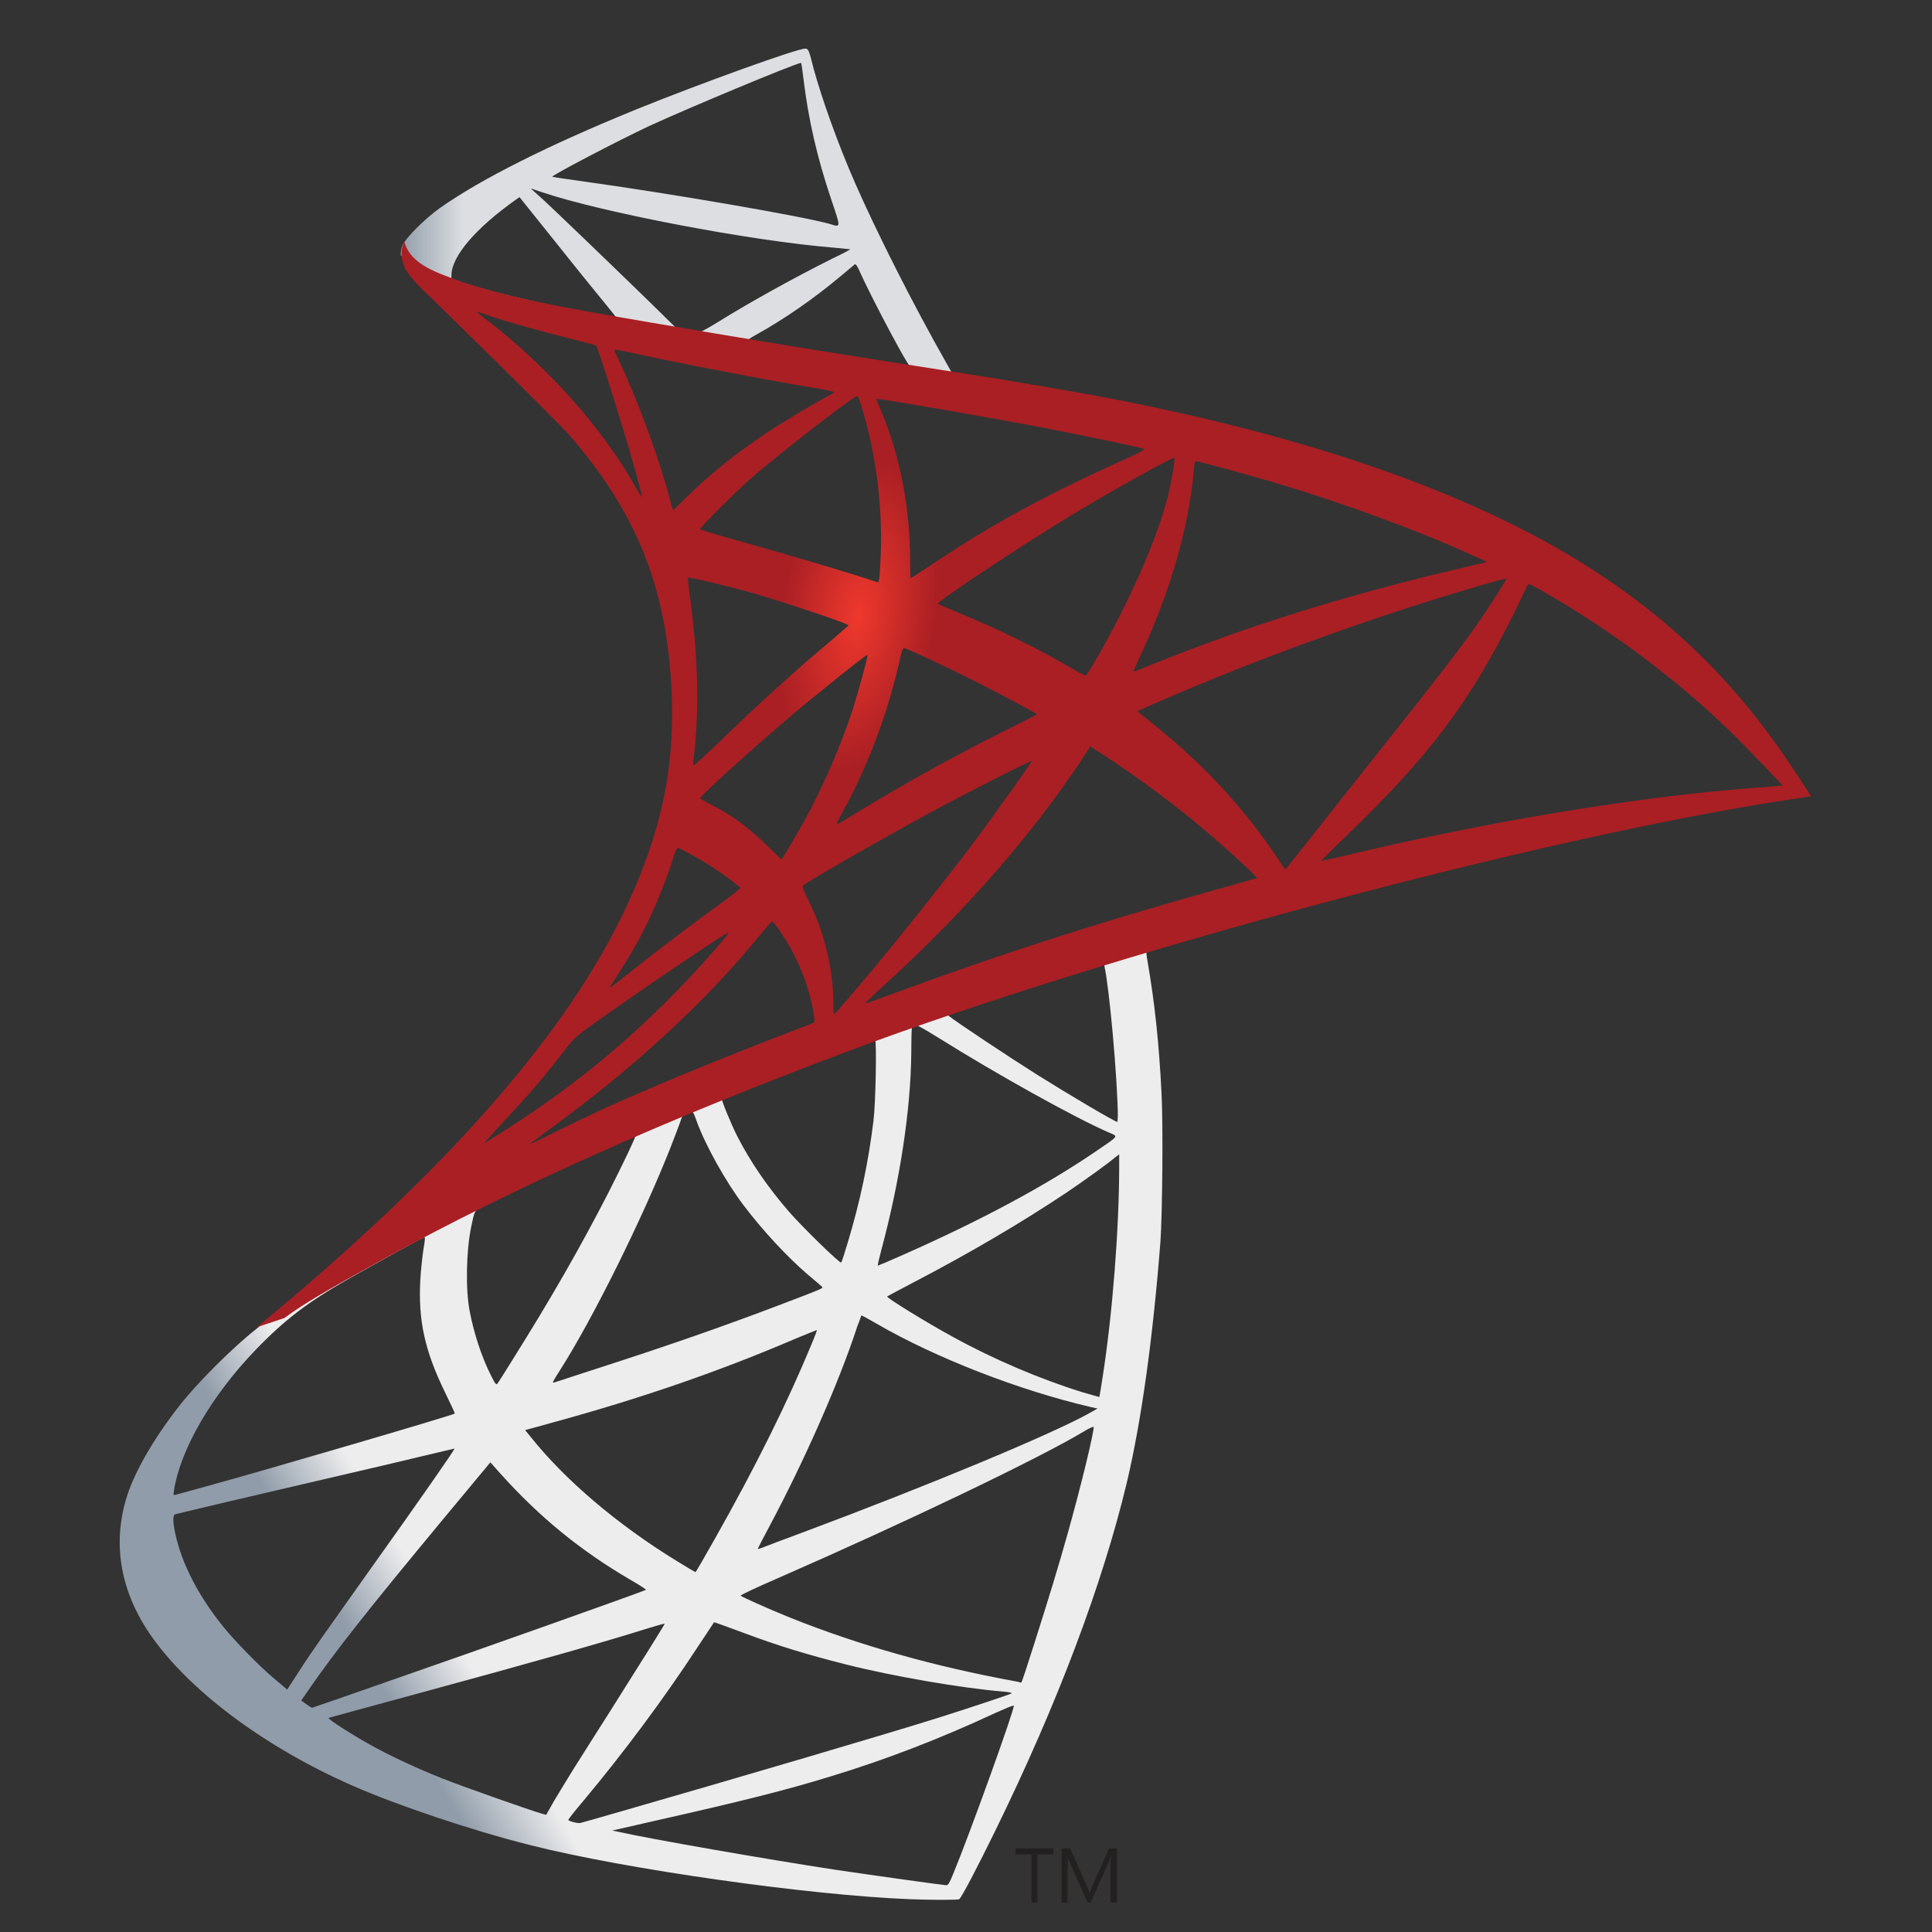 <?xml version="1.0" encoding="UTF-8"?>
<svg xmlns="http://www.w3.org/2000/svg" xmlns:xlink="http://www.w3.org/1999/xlink" version="1.1" id="Layer_1" x="0px" y="0px" width="95px" height="95px" viewBox="0 0 95 95" xml:space="preserve">
<rect x="0" y="0" width="95" height="95" fill="#333333" stroke="none"/>
<g transform="matrix(.569 0 0 .569 199.451 -82.735)">
	
		<linearGradient id="SVGID_1_" gradientUnits="userSpaceOnUse" x1="-8977.669" y1="3329.66" x2="-8804.203" y2="3227.162" gradientTransform="matrix(0.038 0 0 0.038 25.077 167.242)">
		<stop offset="0" style="stop-color:#909CA9"></stop>
		<stop offset="1" style="stop-color:#EEEDEE"></stop>
	</linearGradient>
	<path fill="url(#SVGID_1_)" d="M-247.902,224.288l-32.038,10.462l-27.872,12.301l-7.797,2.06c-1.986,1.888-4.068,3.802-6.321,5.739   c-2.471,2.13-4.77,4.068-6.538,5.471c-1.962,1.552-4.868,4.455-6.345,6.295c-2.204,2.761-3.947,5.691-4.697,7.945   c-1.333,4.068-0.678,8.185,1.889,11.987c3.294,4.843,9.857,9.783,17.509,13.15c3.899,1.718,10.461,3.923,15.401,5.157   c8.21,2.082,24.096,4.335,32.837,4.675c1.768,0.072,4.141,0.072,4.237,0c0.194-0.124,1.55-2.713,3.125-5.933   c5.375-10.972,9.249-21.263,11.357-30.052c1.26-5.329,2.252-12.424,2.907-20.827c0.17-2.35,0.242-10.219,0.094-12.884   c-0.218-4.358-0.604-7.893-1.208-11.356c-0.098-0.509-0.124-0.97-0.074-0.993c0.096-0.073,0.388-0.17,4.334-1.308L-247.902,224.288   L-247.902,224.288L-247.902,224.288L-247.902,224.288z M-255.215,228.575c0.29,0,1.066,7.433,1.258,12.131   c0.051,0.994,0.026,1.648-0.024,1.648c-0.192,0-4.092-2.302-6.875-4.044c-2.422-1.527-7.023-4.577-7.749-5.159   c-0.244-0.168-0.219-0.192,1.766-0.872C-263.474,231.141-255.481,228.575-255.215,228.575z M-271.536,233.95   c0.216,0,0.775,0.314,2.107,1.138c4.989,3.124,11.77,6.901,14.674,8.161c0.896,0.386,0.994,0.242-1.064,1.648   c-4.407,3.002-9.905,5.955-16.638,8.935c-1.186,0.532-2.179,0.944-2.205,0.944c-0.046,0,0.098-0.606,0.291-1.33   c1.623-6.033,2.544-12.132,2.592-17.025c0.023-2.422,0.023-2.422,0.242-2.494C-271.585,233.95-271.561,233.95-271.536,233.95z    M-274.904,235.234c0.147,0.144,0.049,5.569-0.144,7.045c-0.437,3.536-1.114,6.831-2.228,10.535   c-0.268,0.896-0.509,1.648-0.558,1.696c-0.096,0.122-3.415-3.124-4.504-4.383c-1.889-2.18-3.366-4.359-4.456-6.491   c-0.556-1.088-1.428-3.218-1.356-3.292C-287.761,240.078-274.999,235.136-274.904,235.234L-274.904,235.234z M-290.741,241.457   c0.024,0,0.049,0,0.072,0.022c0.049,0.05,0.219,0.438,0.365,0.874c0.775,2.106,2.517,5.205,4.02,7.191   c1.646,2.18,3.802,4.505,5.592,6.031c0.582,0.484,1.114,0.944,1.187,1.016c0.146,0.146,0.195,0.122-3.754,1.624   c-4.575,1.744-9.565,3.486-15.279,5.327c-1.366,0.441-2.73,0.882-4.092,1.332c-0.218,0.072-0.146-0.048,0.484-1.042   c2.833-4.431,7.143-13.124,9.567-19.276c0.411-1.066,0.823-2.132,0.895-2.374c0.098-0.338,0.219-0.46,0.533-0.628   C-290.983,241.506-290.813,241.457-290.741,241.457L-290.741,241.457z M-295.582,243.467c0.072,0.048-1.163,2.638-2.374,5.013   c-2.349,4.576-4.916,9.081-8.354,14.552c-0.582,0.944-1.139,1.818-1.211,1.914c-0.121,0.17-0.17,0.122-0.557-0.63   c-0.823-1.622-1.502-3.704-1.865-5.617c-0.364-1.89-0.291-5.181,0.121-7.217c0.314-1.5,0.29-1.476,1.017-1.84   C-305.705,248.069-295.68,243.371-295.582,243.467L-295.582,243.467z M-253.812,245.161v1.019c0,5.399-0.58,12.809-1.428,18.21   c-0.146,0.946-0.266,1.72-0.29,1.742c0,0-0.702-0.192-1.526-0.434c-3.632-1.14-7.581-2.81-11.14-4.771   c-2.35-1.284-5.764-3.391-5.667-3.487c0.024-0.024,1.042-0.558,2.228-1.188c4.746-2.47,9.298-5.132,13.247-7.771   c1.476-0.994,3.704-2.592,4.188-3.028L-253.812,245.161L-253.812,245.161z M-313.867,252.328c0.097,0,0.072,0.196-0.073,1.066   c-0.097,0.63-0.218,1.794-0.265,2.593c-0.196,3.534,0.387,6.151,2.13,9.735c0.485,0.992,0.872,1.816,0.848,1.84   c-0.17,0.146-16.201,4.843-21.238,6.225c-1.501,0.409-2.808,0.774-2.906,0.798c-0.17,0.048-0.193,0.024-0.121-0.39   c0.557-3.558,3.27-8.209,7.046-12.132c2.519-2.614,4.529-4.14,7.968-6.101c2.471-1.404,6.272-3.51,6.562-3.608   C-313.915,252.328-313.891,252.328-313.867,252.328L-313.867,252.328z M-276.09,259.087c0.023-0.026,0.605,0.29,1.307,0.702   c5.183,3.002,12.4,5.787,18.551,7.217l0.556,0.12l-0.776,0.436c-3.22,1.792-13.801,6.199-24.627,10.243   c-1.574,0.582-3.124,1.164-3.415,1.284c-0.291,0.122-0.556,0.194-0.556,0.17c0-0.026,0.437-0.872,0.993-1.914   c3.026-5.665,6.078-12.568,7.628-17.362C-276.234,259.521-276.115,259.109-276.09,259.087L-276.09,259.087z M-279.94,260.345   c0.025,0.026-0.17,0.532-0.412,1.114c-2.107,5.109-4.867,10.68-8.402,16.928c-0.896,1.6-1.647,2.882-1.673,2.882   c-0.023,0-0.751-0.436-1.621-0.968c-5.134-3.149-9.687-7.023-12.664-10.777l-0.437-0.532l2.203-0.606   c7.894-2.156,14.603-4.481,21.263-7.337C-280.738,260.661-279.964,260.345-279.94,260.345z M-256.014,268.7   C-256.014,268.7-255.99,268.724-256.014,268.7c0.024,0.556-1.212,5.547-2.229,9.155c-0.848,3.027-1.574,5.399-2.906,9.587   c-0.58,1.842-1.09,3.367-1.114,3.367c-0.022,0-0.17-0.022-0.314-0.072c-7.192-1.31-13.634-3.125-19.687-5.545   c-1.696-0.68-4.118-1.768-4.262-1.89c-0.049-0.048,1.405-0.728,3.244-1.526c11.019-4.818,22.448-10.293,26.371-12.64   C-256.451,268.844-256.087,268.7-256.014,268.7L-256.014,268.7z M-311.251,270.59c0.048,0.048-3.028,4.479-7.338,10.509   c-1.502,2.106-3.245,4.579-3.899,5.497c-0.654,0.92-1.647,2.374-2.204,3.245l-1.017,1.574l-1.091-0.92   c-1.284-1.068-3.511-3.342-4.504-4.601c-2.083-2.592-3.487-5.327-4.044-7.821c-0.267-1.164-0.267-1.744-0.025-1.816   c0.363-0.098,6.829-1.624,12.883-3.027c3.366-0.776,7.264-1.696,8.669-2.036C-312.414,270.856-311.275,270.59-311.251,270.59z    M-308.151,271.776l0.774,0.872c3.488,3.899,7.048,6.781,11.358,9.299c0.774,0.436,1.356,0.824,1.307,0.85   c-0.168,0.12-14.965,5.374-21.818,7.747c-3.85,1.358-7.022,2.446-7.046,2.446c-0.025,0-0.242-0.144-0.485-0.314l-0.436-0.316   l0.702-1.016c2.277-3.294,5.134-6.903,11.357-14.41L-308.151,271.776L-308.151,271.776z M-288.827,285.602   c0.024-0.022,1.089,0.364,2.396,0.85c3.149,1.186,5.644,1.938,8.986,2.784c4.116,1.042,10.074,2.058,13.585,2.348   c0.534,0.05,0.824,0.098,0.726,0.17c-0.17,0.098-3.729,1.284-6.344,2.108c-4.165,1.31-16.879,5.06-27.243,8.039   c-1.913,0.558-3.56,1.018-3.657,1.042c-0.242,0.05-1.041-0.17-1.041-0.268c0-0.046,0.58-0.798,1.284-1.62   c3.486-4.165,6.949-8.815,9.832-13.222C-289.506,286.62-288.827,285.626-288.827,285.602L-288.827,285.602z M-293.089,285.724   c0.024,0.026-1.695,2.785-4.697,7.533c-1.284,2.008-2.713,4.286-3.221,5.085c-0.484,0.774-1.21,1.986-1.622,2.662l-0.703,1.236   l-0.363-0.098c-0.872-0.242-6.998-2.398-8.621-3.052c-2.01-0.798-4.092-1.766-5.642-2.59c-1.938-1.042-4.358-2.592-4.165-2.64   c0.048-0.024,3.366-0.922,7.362-2.01c10.607-2.883,16.491-4.553,20.341-5.765C-293.719,285.87-293.113,285.7-293.089,285.724   L-293.089,285.724z M-262.94,292.795h0.024c0.096,0.242-3.824,11.14-5.254,14.58c-0.315,0.774-0.435,0.966-0.605,0.944   c-0.412-0.026-6.102-0.824-9.567-1.334c-6.028-0.92-16.151-2.688-18.693-3.27l-0.581-0.12l3.607-0.824   c7.749-1.744,11.479-2.688,15.256-3.851c4.771-1.45,9.494-3.27,14.264-5.496C-263.738,293.087-263.109,292.819-262.94,292.795   L-262.94,292.795z"></path>
	
		<linearGradient id="SVGID_2_" gradientUnits="userSpaceOnUse" x1="-8970.857" y1="-65.508" x2="-8831.281" y2="-65.508" gradientTransform="matrix(0.038 0 0 0.038 25.077 167.242)">
		<stop offset="0" style="stop-color:#949FAB"></stop>
		<stop offset="1" style="stop-color:#DCDEE1"></stop>
	</linearGradient>
	<path fill="url(#SVGID_2_)" d="M-280.931,149.606c-0.535-0.072-9.131,3.027-14.677,5.279c-7.482,3.051-13.293,5.957-16.879,8.475   c-1.331,0.946-3.002,2.616-3.269,3.27c-0.096,0.242-0.145,0.533-0.145,0.824l3.245,3.076l7.724,2.47l18.38,3.293l21.018,3.609   l0.218-1.817c-0.072,0-0.12-0.024-0.192-0.024l-2.762-0.436l-0.556-0.993c-2.858-5.037-6.004-11.285-7.846-15.499   c-1.428-3.27-2.784-7.046-3.536-9.759C-280.617,149.727-280.666,149.63-280.931,149.606L-280.931,149.606L-280.931,149.606   L-280.931,149.606z M-281.32,150.841h0.024c0.025,0.025,0.121,0.702,0.218,1.501c0.412,3.391,1.163,6.659,2.349,10.196   c0.896,2.664,0.896,2.519-0.144,2.204c-2.471-0.678-13.537-2.591-21.553-3.705c-1.284-0.17-2.373-0.34-2.373-0.363   c-0.097-0.098,5.787-3.173,8.378-4.383C-291.104,154.764-281.999,150.962-281.32,150.841z M-304.665,161.689l0.946,0.315   c5.133,1.744,18.039,4.214,25.16,4.794c0.798,0.073,1.477,0.146,1.5,0.146c0.026,0.024-0.653,0.388-1.525,0.799   c-3.438,1.719-7.217,3.826-9.831,5.449c-0.777,0.484-1.479,0.872-1.574,0.872c-0.098,0-0.605-0.098-1.138-0.17l-0.97-0.146   l-2.421-2.374c-4.262-4.141-7.604-7.337-8.888-8.547L-304.665,161.689z M-305.633,162.44l3.415,4.262   c1.864,2.35,3.754,4.65,4.165,5.158c0.411,0.509,0.75,0.921,0.727,0.946c-0.098,0.072-4.94-0.874-7.508-1.454   c-2.639-0.606-3.729-0.897-5.351-1.405l-1.333-0.436v-0.339c0.025-1.623,2.084-4.044,5.571-6.514L-305.633,162.44z    M-276.623,168.252c0.098,0,0.219,0.217,0.508,0.872c0.823,1.815,3.392,6.708,4.02,7.652c0.195,0.315,0.533,0.339-2.882-0.218   c-8.209-1.332-10.849-1.768-10.849-1.816c0-0.024,0.242-0.194,0.556-0.364c2.544-1.404,5.111-3.197,7.388-5.109   c0.556-0.46,1.065-0.896,1.161-0.969C-276.695,168.252-276.646,168.227-276.623,168.252L-276.623,168.252z"></path>
	
		<radialGradient id="SVGID_3_" cx="-18939.996" cy="-19922.889" r="185.315" gradientTransform="matrix(-0.036 -0.005 0.011 -0.073 -739.058 -1350.378)" gradientUnits="userSpaceOnUse">
		<stop offset="0" style="stop-color:#EF382D"></stop>
		<stop offset="1" style="stop-color:#A91F24"></stop>
	</radialGradient>
	<path fill="url(#SVGID_3_)" d="M-315.586,166.29c0,0-0.532,0.848-0.023,2.107c0.315,0.775,1.235,1.72,2.276,2.689   c0,0,10.777,10.509,12.083,12.011c5.956,6.876,8.547,13.657,8.791,23.005c0.145,6.005-0.993,11.285-3.827,17.411   c-5.036,10.995-15.667,23.128-32.062,36.59l2.398-0.798c1.549-1.162,3.657-2.398,8.597-5.109   c11.406-6.249,24.241-11.988,39.98-17.897c22.664-8.523,59.935-18.501,81.146-21.745l2.205-0.34l-0.34-0.532   c-1.938-3.003-3.27-4.867-4.867-6.853c-4.649-5.763-10.291-10.438-17.192-14.312c-9.493-5.303-21.773-9.444-37.319-12.519   c-2.93-0.581-9.371-1.695-14.601-2.494c-11.091-1.719-18.258-2.906-26.154-4.262c-2.832-0.485-7.071-1.212-9.88-1.817   c-1.453-0.315-4.238-0.969-6.417-1.72C-312.535,169.026-315.054,168.348-315.586,166.29L-315.586,166.29z M-309.337,172.345   c0.023-0.024,0.41,0.121,0.92,0.291c0.919,0.314,2.107,0.678,3.511,1.065c1.064,0.293,2.129,0.575,3.197,0.848   c1.453,0.363,2.665,0.702,2.688,0.702c0.171,0.17,2.616,7.991,3.44,10.994c0.314,1.138,0.556,2.106,0.532,2.106   c-0.025,0.025-0.29-0.388-0.606-0.945c-2.833-4.988-7.313-10.049-12.495-14.117C-308.829,172.805-309.337,172.369-309.337,172.345z    M-297.424,175.637c0.121,0,0.653,0.074,1.307,0.219c4.118,0.92,11.504,2.325,16.225,3.124c0.8,0.121,1.431,0.267,1.431,0.315   c0,0.049-0.293,0.217-0.656,0.411c-0.798,0.412-4.019,2.325-5.084,3.052c-2.688,1.792-5.108,3.729-6.853,5.473   c-0.702,0.702-1.309,1.283-1.309,1.283s-0.144-0.411-0.265-0.92c-0.872-3.366-2.689-8.355-4.335-11.866   c-0.267-0.557-0.486-1.065-0.486-1.114C-297.45,175.662-297.45,175.637-297.424,175.637L-297.424,175.637z M-276.453,179.634   c0.145,0.048,0.386,0.871,0.872,2.688c0.896,3.512,1.308,7.435,1.163,11.091c-0.049,1.016-0.097,1.961-0.146,2.083l-0.072,0.242   l-1.261-0.412c-2.591-0.823-6.804-2.059-10.412-3.076c-2.058-0.557-3.729-1.065-3.729-1.114c0-0.145,3.002-3.148,4.286-4.286   C-283.306,184.694-276.671,179.561-276.453,179.634L-276.453,179.634z M-274.783,179.875c0.075-0.072,10.025,1.648,14.556,2.52   c3.366,0.654,8.257,1.671,8.547,1.792c0.146,0.048-0.364,0.339-1.987,1.065c-6.39,2.882-11.139,5.473-15.859,8.621   c-1.235,0.824-2.277,1.502-2.301,1.502c-0.025,0-0.049-0.702-0.049-1.549c0-4.601-0.92-9.252-2.616-13.174   C-274.662,180.264-274.806,179.901-274.783,179.875z M-249.042,184.961c0.076,0.073-0.24,2.035-0.532,3.197   c-0.872,3.608-3.22,8.961-6.1,13.997c-0.511,0.896-0.97,1.622-1.019,1.646c-0.048,0.025-0.702-0.339-1.452-0.774   c-2.81-1.648-6.005-3.197-9.494-4.65c-0.966-0.411-1.815-0.751-1.839-0.798c-0.169-0.146,7.628-5.304,11.744-7.774   C-254.465,187.819-249.136,184.864-249.042,184.961z M-247.2,185.251c0.218,0,4.625,1.212,6.927,1.89   c5.689,1.696,12.227,4.092,16.49,6.029l1.768,0.8l-1.236,0.291c-10.411,2.397-19.324,5.157-27.92,8.645   c-0.702,0.291-1.332,0.533-1.378,0.533c-0.05,0,0.192-0.557,0.506-1.235c2.592-5.498,4.263-11.237,4.675-16.129   C-247.346,185.614-247.274,185.251-247.2,185.251L-247.2,185.251z M-291.08,195.326c0.072-0.073,3.439,0.727,5.255,1.235   c2.761,0.775,8.621,2.736,8.621,2.882c0,0.024-0.654,0.581-1.428,1.259c-3.173,2.641-6.225,5.424-9.882,8.961   c-1.09,1.041-2.009,1.889-2.058,1.889s-0.072-0.146-0.049-0.339c0.558-4.068,0.437-9.299-0.339-14.602   C-291.031,195.931-291.104,195.35-291.08,195.326z M-220.344,195.399c0.048,0.048-1.552,2.567-2.568,3.995   c-1.454,2.082-3.584,4.843-8.403,10.898c-2.542,3.196-5.401,6.804-6.343,8.015c-0.97,1.21-1.77,2.228-1.794,2.228   c-0.024,0-0.338-0.436-0.678-0.969c-2.712-4.068-5.957-7.627-9.807-10.824c-0.726-0.606-1.526-1.26-1.792-1.454   s-0.486-0.387-0.486-0.412c0-0.072,4.117-1.84,7.243-3.1c5.471-2.228,12.929-4.891,18.524-6.61   C-223.516,196.246-220.394,195.35-220.344,195.399L-220.344,195.399z M-218.48,195.883c0.096-0.024,0.678,0.266,1.38,0.678   c5.885,3.366,11.648,7.701,16.202,12.156c1.284,1.26,4.455,4.552,4.407,4.577c0,0-1.114,0.096-2.422,0.193   c-10.195,0.775-23.247,2.93-35.791,5.957c-0.848,0.193-1.598,0.363-1.648,0.363c-0.048,0,0.896-0.944,2.084-2.083   c7.361-7.095,10.728-11.575,14.698-19.566C-219.012,196.972-218.528,195.955-218.48,195.883   C-218.504,195.883-218.504,195.883-218.48,195.883z M-272.408,201.405c0.339,0.072,3.486,1.55,5.86,2.736   c2.18,1.089,5.449,2.833,5.619,2.978c0.022,0.025-1.14,0.631-2.568,1.333c-4.553,2.276-8.452,4.431-12.521,6.901   c-1.163,0.702-2.13,1.284-2.154,1.284c-0.097,0-0.074-0.098,0.58-1.284c2.181-3.971,3.923-8.718,4.915-13.343   C-272.578,201.647-272.48,201.405-272.408,201.405L-272.408,201.405z M-275.557,201.985c0.072,0.073-0.751,3.052-1.259,4.674   c-0.993,3.076-2.665,6.925-4.286,9.831c-0.389,0.678-0.97,1.671-1.284,2.229l-0.607,0.968l-1.356-1.307   c-1.574-1.527-2.858-2.471-4.504-3.318c-0.654-0.338-1.163-0.629-1.163-0.678c0-0.193,4.141-3.947,7.314-6.659   C-280.424,205.762-275.629,201.913-275.557,201.985L-275.557,201.985z M-256.304,209.905l1.186,0.774   c2.712,1.768,5.907,4.116,8.353,6.174c1.382,1.139,4.044,3.536,4.579,4.117l0.288,0.315l-1.96,0.557   c-11.091,3.075-19.665,5.812-29.665,9.493c-1.114,0.412-2.059,0.75-2.132,0.75c-0.144,0-0.265,0.122,2.228-2.18   c6.395-5.883,12.06-12.374,16.274-18.694L-256.304,209.905L-256.304,209.905z M-261.367,211.163   c0.048,0.049-3.27,4.722-5.255,7.361c-2.373,3.149-6.586,8.428-9.493,11.867c-1.21,1.428-2.252,2.614-2.301,2.64   c-0.072,0.024-0.095-0.34-0.095-0.896c0-2.931-0.751-6.055-2.059-8.719c-0.558-1.114-0.655-1.381-0.532-1.502   c0.458-0.411,7.507-4.431,11.962-6.828C-266.136,213.488-261.439,211.115-261.367,211.163L-261.367,211.163z M-291.976,218.67   c0.072,0,0.631,0.289,1.259,0.629c1.551,0.848,2.93,1.792,4.166,2.81c0.047,0.047-0.581,0.557-1.404,1.161   c-2.302,1.647-5.788,4.287-7.823,5.909c-2.132,1.696-2.203,1.744-1.961,1.38c1.598-2.445,2.398-3.825,3.244-5.592   c0.752-1.575,1.503-3.439,2.035-5.061C-292.266,219.202-292.024,218.67-291.976,218.67L-291.976,218.67z M-283.815,225.062   c0.121-0.023,0.267,0.195,0.921,1.163c1.379,2.059,2.446,4.82,2.712,7.048l0.048,0.484l-3.316,1.284   c-5.935,2.3-11.406,4.577-15.113,6.271c-1.04,0.486-2.857,1.358-4.044,1.938c-1.186,0.606-2.155,1.066-2.155,1.04   c0-0.022,0.75-0.578,1.671-1.258c7.24-5.255,13.512-11.018,18.21-16.782c0.51-0.606,0.97-1.163,1.017-1.186L-283.815,225.062   L-283.815,225.062z M-287.568,225.983c0.097,0.097-2.663,3.221-4.552,5.134c-4.674,4.771-9.3,8.501-15.039,12.132   c-0.727,0.462-1.38,0.87-1.454,0.92c-0.169,0.098,0.049-0.144,2.568-2.882c1.599-1.72,2.81-3.172,4.189-4.963   c0.92-1.188,1.09-1.356,2.422-2.302C-295.873,231.455-287.664,225.887-287.568,225.983z"></path>
</g>
<path fill="#232020" d="M50.719,93.552h0.295v-2.366h0.783V90.89h-1.859v0.296h0.781V93.552L50.719,93.552z M52.511,91.774  c0-0.23,0-0.419-0.017-0.526c0.02,0.126,0.063,0.211,0.082,0.273l0.908,2.03h0.145l0.911-2.05c0.024-0.063,0.044-0.145,0.085-0.254  c-0.02,0.211-0.02,0.381-0.02,0.509v1.793h0.315v-2.66H54.54l-0.823,1.836c-0.02,0.065-0.084,0.193-0.126,0.339h-0.024  c-0.017-0.085-0.061-0.169-0.121-0.314l-0.823-1.86h-0.426v2.664h0.298v-1.777L52.511,91.774L52.511,91.774z"></path>
</svg>
